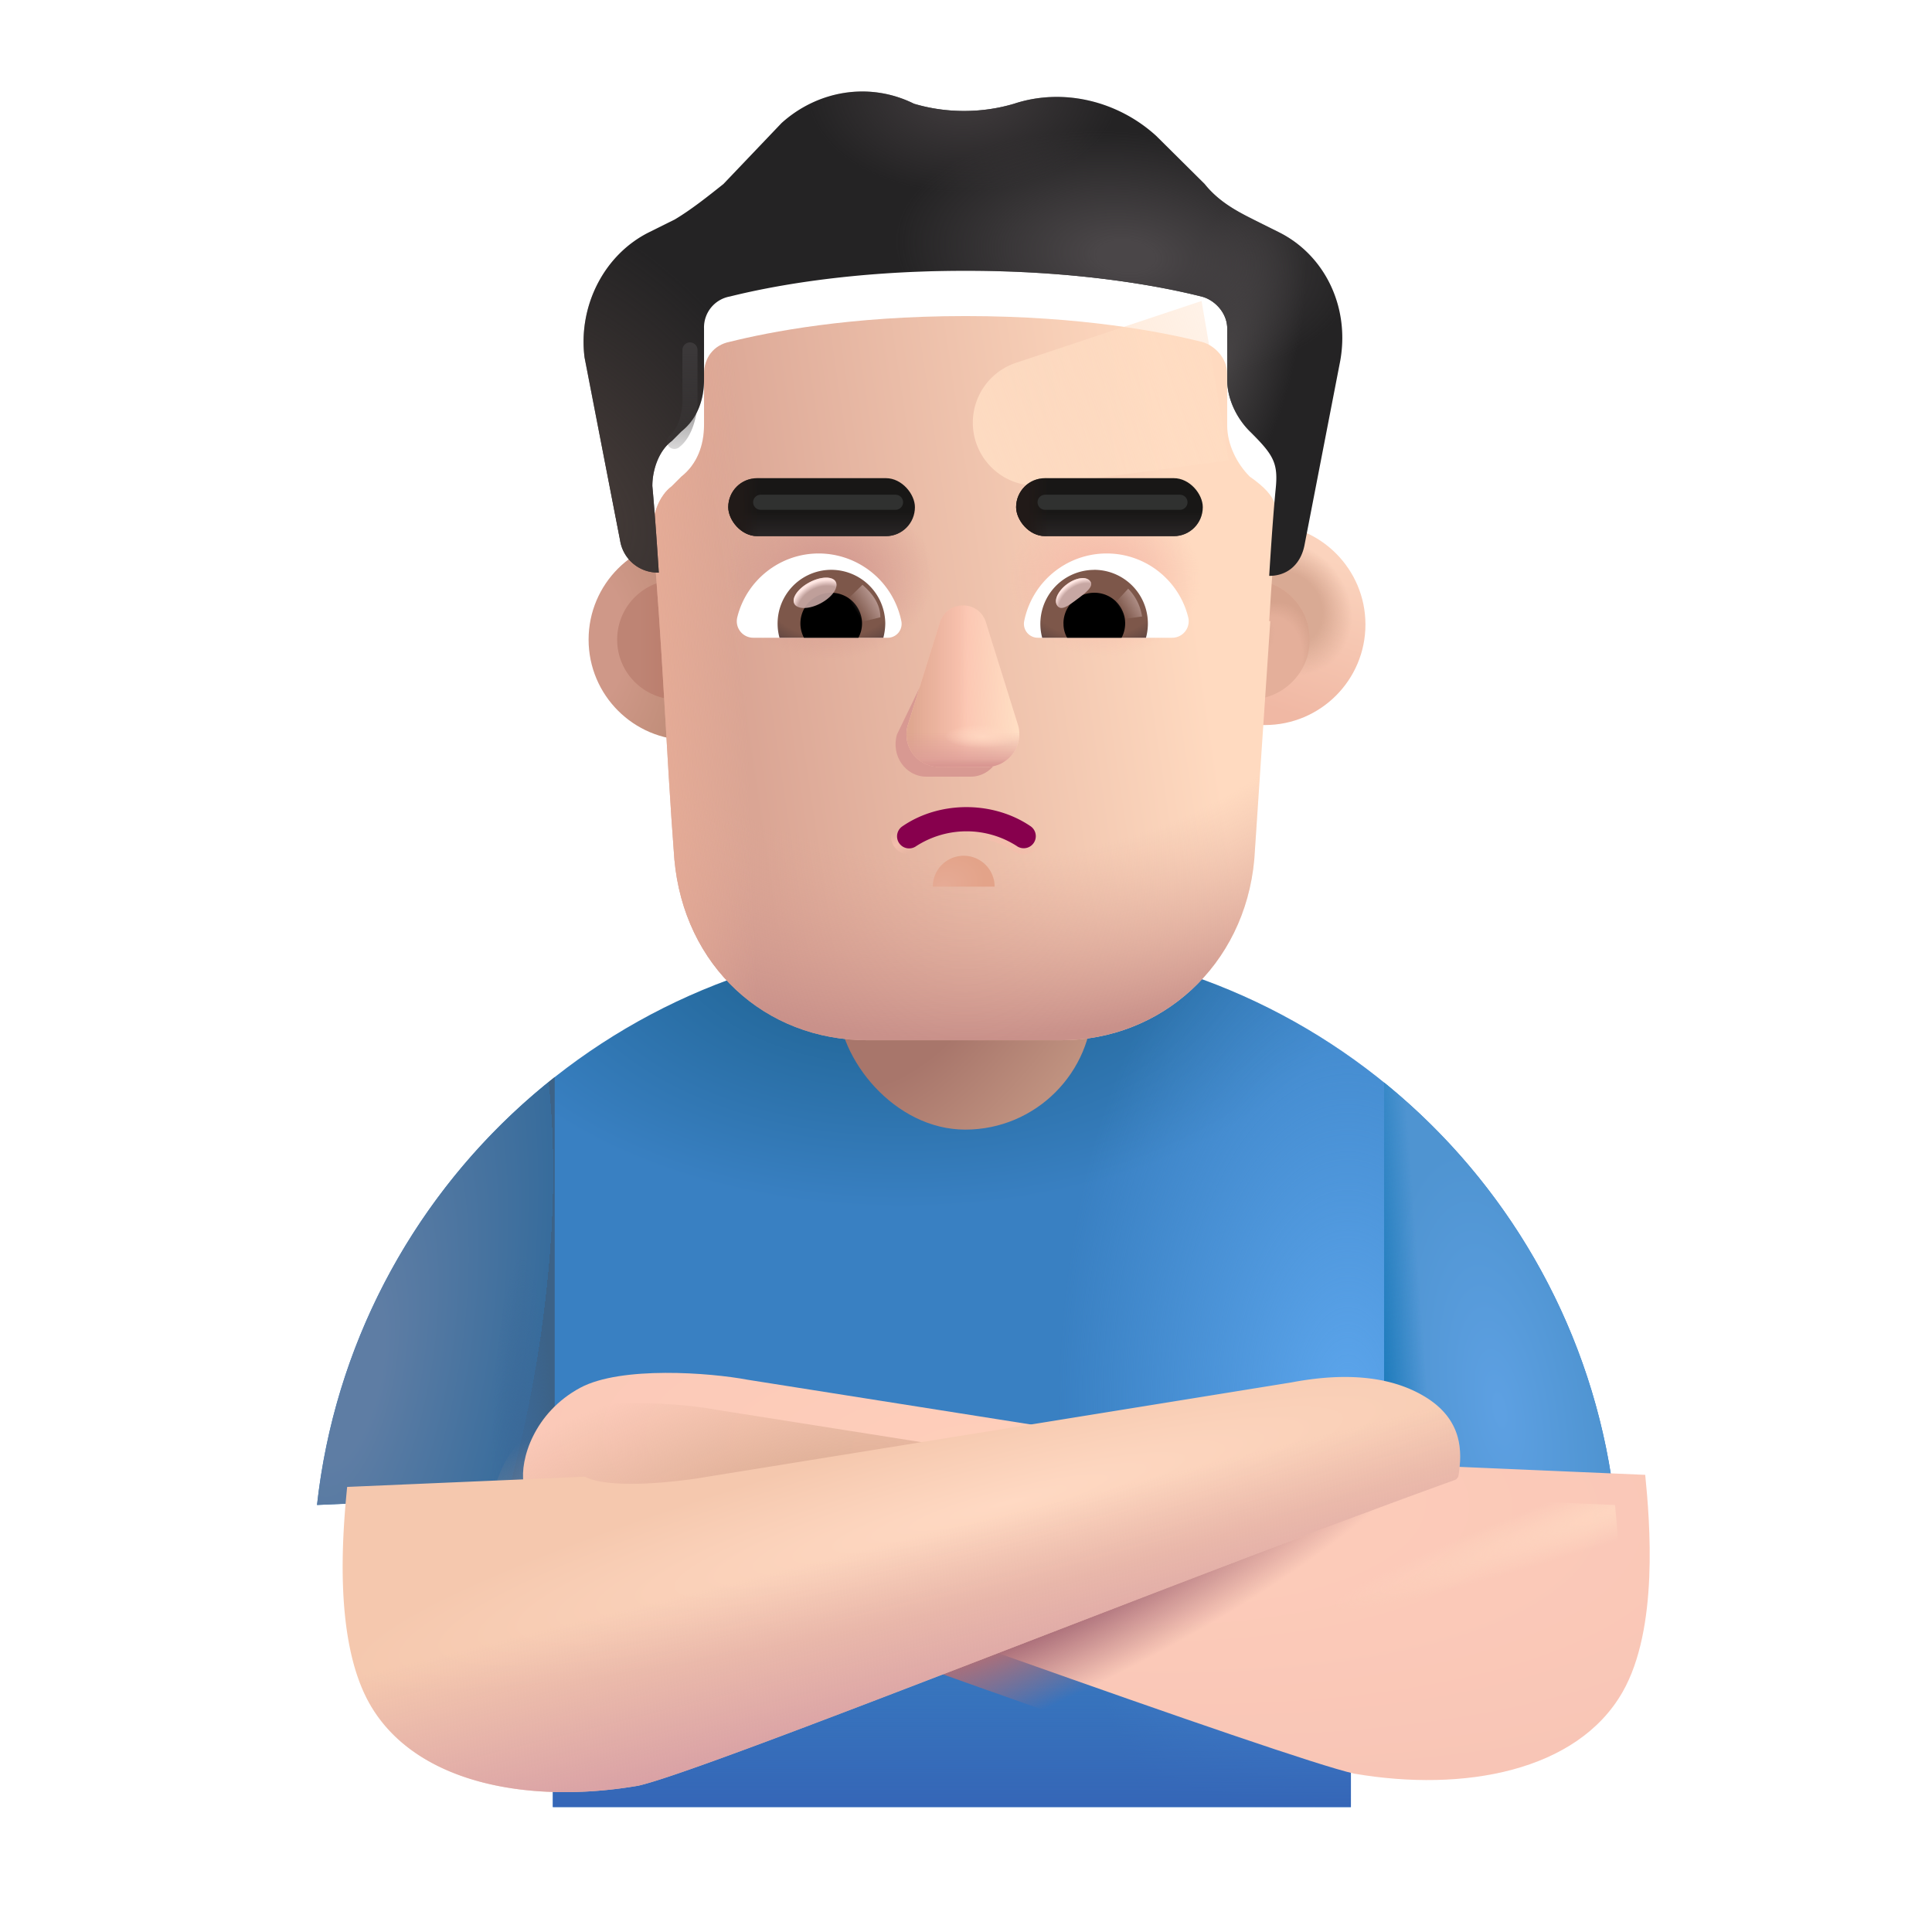 <svg xmlns="http://www.w3.org/2000/svg" fill="none" viewBox="0 0 32 32"><path fill="url(#svg-d690b178-db4c-4886-9caf-3df7316a469a-a)" d="m9.157 24.744-3.906.183c.578-5.253 5.03-9.34 10.437-9.34h.625c5.414 0 9.872 4.099 10.439 9.363l-4.377-.206v5.187H9.157z"/><path fill="url(#svg-03af3f14-8a77-46c5-84bc-658530c0a5a5-b)" d="m9.157 24.744-3.906.183c.578-5.253 5.03-9.34 10.437-9.34h.625c5.414 0 9.872 4.099 10.439 9.363l-4.377-.206v5.187H9.157z"/><path fill="url(#svg-4d06a806-6f51-4b71-8c61-13d63a92f28a-c)" d="m9.157 24.744-3.906.183c.578-5.253 5.03-9.34 10.437-9.34h.625c5.414 0 9.872 4.099 10.439 9.363l-4.377-.206v5.187H9.157z"/><rect width="4.223" height="6.028" x="13.876" y="12.682" fill="url(#svg-452598f2-6bf4-49c0-a3c9-486a43d34856-d)" rx="2.111"/><path fill="url(#svg-13276d83-0c4e-4ffb-b4c5-a532080f2bce-e)" d="M22.925 17.93a10.48 10.48 0 0 1 3.827 7.02l-3.827-.18z"/><path fill="url(#svg-ac20d52f-5b64-4bc1-9bd0-5969a41e7fbe-f)" d="M22.925 17.93a10.48 10.48 0 0 1 3.827 7.02l-3.827-.18z"/><path fill="url(#svg-1dfb683b-f087-42b2-a8aa-d193eb7f18db-g)" d="m5.251 24.927 3.847-.16.059.183h.031v-7.11a10.49 10.49 0 0 0-3.937 7.087"/><path fill="url(#svg-238eaa27-7324-4af7-962c-130c19a3c78f-h)" d="m5.251 24.927 3.847-.16.059.183h.031v-7.11a10.49 10.49 0 0 0-3.937 7.087"/><g filter="url(#svg-78750042-b47a-46a9-8b4e-b45d3da19dec-i)"><path fill="url(#svg-7b4e5605-e57c-430e-b911-0f1af1931183-j)" d="M26.375 28.525c.6-1.05.453-2.812.375-3.597l-3.938-.169c-.413.213-1.526.089-2.031 0l-8.898-1.406c-.617-.117-2.096-.231-2.773.133-.766.412-1 1.193-.938 1.578 4.271 1.531 12.632 4.563 13.757 4.813 1.82.312 3.696-.04 4.446-1.352"/></g><path fill="url(#svg-57d5a513-0919-45fd-9ac9-e0285d6c2216-k)" d="M26.375 28.525c.6-1.05.453-2.812.375-3.597l-3.938-.169c-.413.213-1.526.089-2.031 0l-8.898-1.406c-.617-.117-2.096-.231-2.773.133-.766.412-1 1.193-.938 1.578 4.271 1.531 12.632 4.563 13.757 4.813 1.82.312 3.696-.04 4.446-1.352"/><path fill="url(#svg-0671e5cd-9d9e-49aa-9782-774a0cc790bc-l)" d="M26.375 28.525c.6-1.05.453-2.812.375-3.597l-3.938-.169c-.413.213-1.526.089-2.031 0l-8.898-1.406c-.617-.117-2.096-.231-2.773.133-.766.412-1 1.193-.938 1.578 4.271 1.531 12.632 4.563 13.757 4.813 1.82.312 3.696-.04 4.446-1.352"/><path fill="url(#svg-46145391-4504-425b-8af1-26a95979cd9a-m)" d="M26.375 28.525c.6-1.05.453-2.812.375-3.597l-3.938-.169c-.413.213-1.526.089-2.031 0l-8.898-1.406c-.617-.117-2.096-.231-2.773.133-.766.412-1 1.193-.938 1.578 4.271 1.531 12.632 4.563 13.757 4.813 1.82.312 3.696-.04 4.446-1.352"/><g filter="url(#svg-5698b22d-eafe-4185-a5ed-277a5bccea57-n)"><path fill="url(#svg-eac1e265-774b-4ce8-990f-608886eb77c2-o)" d="M5.625 28.525c-.6-1.05-.453-2.812-.375-3.597l3.938-.169c.412.213 1.526.089 2.031 0l9.672-1.562c.617-.117 1.448-.177 2.125.188.728.392.7.965.642 1.351a.1.1 0 0 1-.063.078c-4.286 1.54-12.404 4.814-13.524 5.063-1.82.312-3.696-.04-4.446-1.352"/><path fill="url(#svg-7044f28a-b47b-4bd8-ba11-a9a56ce5e9f6-p)" d="M5.625 28.525c-.6-1.05-.453-2.812-.375-3.597l3.938-.169c.412.213 1.526.089 2.031 0l9.672-1.562c.617-.117 1.448-.177 2.125.188.728.392.7.965.642 1.351a.1.1 0 0 1-.063.078c-4.286 1.54-12.404 4.814-13.524 5.063-1.82.312-3.696-.04-4.446-1.352"/></g><g filter="url(#svg-dc3232f4-9e13-41d8-9100-51adf8b422fc-q)"><circle cx="11.214" cy="10.594" r="1.665" fill="url(#svg-8e4e1799-6e60-4cca-95cf-434d564308c0-r)"/></g><g filter="url(#svg-de099443-e4e0-49df-bb6d-a9936842e9bc-s)"><circle cx="11.214" cy="10.594" r=".992" fill="url(#svg-f27b8a94-bd76-4a90-bda9-5cefb2487423-t)"/></g><g filter="url(#svg-ff305ed8-1a94-48e5-9106-8221e54bcd14-u)"><circle cx="20.701" cy="10.594" r="1.665" fill="url(#svg-ee093228-257f-4127-abb4-d89fa8d96ddd-v)"/><circle cx="20.701" cy="10.594" r="1.665" fill="url(#svg-efc4f109-6945-4447-9a5d-3dc3d2dbf6e2-w)"/></g><g filter="url(#svg-0bed17d6-b939-46da-b7a1-9dd06ae9cd97-x)"><circle cx="20.701" cy="10.594" r=".992" fill="#E4AF9A"/><circle cx="20.701" cy="10.594" r=".992" fill="url(#svg-0994bab8-89d9-478c-9ac6-f645e56d7c8d-y)"/><circle cx="20.701" cy="10.594" r=".992" fill="url(#svg-08ca0a06-65f9-40fa-857f-dba4ae21cf75-z)"/></g><g filter="url(#svg-001bf803-be8b-437c-b6f8-47f34c3cb807-A)"><path fill="url(#svg-a58bf593-c3e2-416f-a1c3-40a70df6e68b-B)" d="M10.805 8.549c0-.266.107-.585.321-.745l.16-.16c.268-.212.375-.531.375-.85v-.851c0-.266.16-.48.428-.532.642-.16 1.979-.426 3.905-.426s3.263.266 3.905.426c.213.053.427.266.427.532v.85c0 .32.161.639.375.852.5.35.47.543.428.957-.054.532-.107 1.436-.107 1.436h.018l-.265 3.947c-.16 1.765-1.548 2.995-3.202 2.995h-3.201c-1.708 0-3.042-1.23-3.202-2.995-.139-1.811-.2-3.628-.365-5.436"/><path fill="url(#svg-f5e45af1-076a-4c76-b864-0b39f9e2cab7-C)" d="M10.805 8.549c0-.266.107-.585.321-.745l.16-.16c.268-.212.375-.531.375-.85v-.851c0-.266.16-.48.428-.532.642-.16 1.979-.426 3.905-.426s3.263.266 3.905.426c.213.053.427.266.427.532v.85c0 .32.161.639.375.852.5.35.47.543.428.957-.054.532-.107 1.436-.107 1.436h.018l-.265 3.947c-.16 1.765-1.548 2.995-3.202 2.995h-3.201c-1.708 0-3.042-1.23-3.202-2.995-.139-1.811-.2-3.628-.365-5.436"/><path fill="url(#svg-c97525f2-f189-4e3e-ba06-6b7897d17be5-D)" d="M10.805 8.549c0-.266.107-.585.321-.745l.16-.16c.268-.212.375-.531.375-.85v-.851c0-.266.16-.48.428-.532.642-.16 1.979-.426 3.905-.426s3.263.266 3.905.426c.213.053.427.266.427.532v.85c0 .32.161.639.375.852.5.35.47.543.428.957-.054.532-.107 1.436-.107 1.436h.018l-.265 3.947c-.16 1.765-1.548 2.995-3.202 2.995h-3.201c-1.708 0-3.042-1.23-3.202-2.995-.139-1.811-.2-3.628-.365-5.436"/><path fill="url(#svg-248b8dfe-3984-413a-8ed0-b80bf26dc5a5-E)" d="M10.805 8.549c0-.266.107-.585.321-.745l.16-.16c.268-.212.375-.531.375-.85v-.851c0-.266.16-.48.428-.532.642-.16 1.979-.426 3.905-.426s3.263.266 3.905.426c.213.053.427.266.427.532v.85c0 .32.161.639.375.852.5.35.47.543.428.957-.054.532-.107 1.436-.107 1.436h.018l-.265 3.947c-.16 1.765-1.548 2.995-3.202 2.995h-3.201c-1.708 0-3.042-1.23-3.202-2.995-.139-1.811-.2-3.628-.365-5.436"/><path fill="url(#svg-5232a493-4a0e-4dcf-bd2d-4b46d0aae82c-F)" d="M10.805 8.549c0-.266.107-.585.321-.745l.16-.16c.268-.212.375-.531.375-.85v-.851c0-.266.16-.48.428-.532.642-.16 1.979-.426 3.905-.426s3.263.266 3.905.426c.213.053.427.266.427.532v.85c0 .32.161.639.375.852.5.35.47.543.428.957-.054.532-.107 1.436-.107 1.436h.018l-.265 3.947c-.16 1.765-1.548 2.995-3.202 2.995h-3.201c-1.708 0-3.042-1.23-3.202-2.995-.139-1.811-.2-3.628-.365-5.436"/></g><g filter="url(#svg-54942e32-18c4-4b3b-b11d-b71ff506c81f-G)"><path fill="url(#svg-89bb2ffb-8014-4153-9fcd-4e63ebb062bf-H)" d="m19.902 4.985-3.07 1.023a1.044 1.044 0 0 0 .47 2.026l3.05-.408z"/></g><g filter="url(#svg-d3d33207-553a-47e0-8603-a58e74a7ccb5-I)"><path fill="#242324" d="m20.755 4.134.428.213c.749.372 1.177 1.223 1.016 2.127l-.588 3.032c-.053.313-.26.524-.57.532h-.019s.054-.904.107-1.436c.044-.432-.032-.564-.428-.957-.214-.213-.374-.532-.374-.851v-.851c0-.266-.214-.48-.428-.532-.642-.16-1.98-.426-3.905-.426s-3.263.266-3.905.426a.52.52 0 0 0-.428.532v.85c0 .32-.107.639-.374.852l-.16.16c-.215.159-.322.478-.322.744.054.585.107 1.436.107 1.436q-.024 0-.049-.002a.63.63 0 0 1-.592-.53L9.682 6.42c-.107-.85.321-1.702 1.07-2.074l.428-.213c.267-.16.535-.372.802-.585l.963-1.01c.588-.532 1.444-.692 2.193-.32.535.16 1.124.16 1.659 0 .802-.265 1.711-.053 2.353.532l.803.798c.213.266.48.426.802.585"/><path fill="url(#svg-446a5740-6337-49c8-ad44-84b5aded4b86-J)" d="m20.755 4.134.428.213c.749.372 1.177 1.223 1.016 2.127l-.588 3.032c-.053.313-.26.524-.57.532h-.019s.054-.904.107-1.436c.044-.432-.032-.564-.428-.957-.214-.213-.374-.532-.374-.851v-.851c0-.266-.214-.48-.428-.532-.642-.16-1.98-.426-3.905-.426s-3.263.266-3.905.426a.52.52 0 0 0-.428.532v.85c0 .32-.107.639-.374.852l-.16.16c-.215.159-.322.478-.322.744.054.585.107 1.436.107 1.436q-.024 0-.049-.002a.63.63 0 0 1-.592-.53L9.682 6.42c-.107-.85.321-1.702 1.07-2.074l.428-.213c.267-.16.535-.372.802-.585l.963-1.01c.588-.532 1.444-.692 2.193-.32.535.16 1.124.16 1.659 0 .802-.265 1.711-.053 2.353.532l.803.798c.213.266.48.426.802.585"/><path fill="url(#svg-7221dfb2-5389-4075-b4ae-caaa72783ec0-K)" d="m20.755 4.134.428.213c.749.372 1.177 1.223 1.016 2.127l-.588 3.032c-.053.313-.26.524-.57.532h-.019s.054-.904.107-1.436c.044-.432-.032-.564-.428-.957-.214-.213-.374-.532-.374-.851v-.851c0-.266-.214-.48-.428-.532-.642-.16-1.98-.426-3.905-.426s-3.263.266-3.905.426a.52.52 0 0 0-.428.532v.85c0 .32-.107.639-.374.852l-.16.16c-.215.159-.322.478-.322.744.054.585.107 1.436.107 1.436q-.024 0-.049-.002a.63.63 0 0 1-.592-.53L9.682 6.42c-.107-.85.321-1.702 1.07-2.074l.428-.213c.267-.16.535-.372.802-.585l.963-1.01c.588-.532 1.444-.692 2.193-.32.535.16 1.124.16 1.659 0 .802-.265 1.711-.053 2.353.532l.803.798c.213.266.48.426.802.585"/><path fill="url(#svg-631f739e-deec-418f-bec3-6ce2472cce72-L)" d="m20.755 4.134.428.213c.749.372 1.177 1.223 1.016 2.127l-.588 3.032c-.053.313-.26.524-.57.532h-.019s.054-.904.107-1.436c.044-.432-.032-.564-.428-.957-.214-.213-.374-.532-.374-.851v-.851c0-.266-.214-.48-.428-.532-.642-.16-1.98-.426-3.905-.426s-3.263.266-3.905.426a.52.52 0 0 0-.428.532v.85c0 .32-.107.639-.374.852l-.16.16c-.215.159-.322.478-.322.744.054.585.107 1.436.107 1.436q-.024 0-.049-.002a.63.63 0 0 1-.592-.53L9.682 6.42c-.107-.85.321-1.702 1.07-2.074l.428-.213c.267-.16.535-.372.802-.585l.963-1.01c.588-.532 1.444-.692 2.193-.32.535.16 1.124.16 1.659 0 .802-.265 1.711-.053 2.353.532l.803.798c.213.266.48.426.802.585"/><path fill="url(#svg-728237de-cdf8-4d13-8c71-a5ae591751f1-M)" d="m20.755 4.134.428.213c.749.372 1.177 1.223 1.016 2.127l-.588 3.032c-.053.313-.26.524-.57.532h-.019s.054-.904.107-1.436c.044-.432-.032-.564-.428-.957-.214-.213-.374-.532-.374-.851v-.851c0-.266-.214-.48-.428-.532-.642-.16-1.98-.426-3.905-.426s-3.263.266-3.905.426a.52.52 0 0 0-.428.532v.85c0 .32-.107.639-.374.852l-.16.16c-.215.159-.322.478-.322.744.054.585.107 1.436.107 1.436q-.024 0-.049-.002a.63.63 0 0 1-.592-.53L9.682 6.42c-.107-.85.321-1.702 1.07-2.074l.428-.213c.267-.16.535-.372.802-.585l.963-1.01c.588-.532 1.444-.692 2.193-.32.535.16 1.124.16 1.659 0 .802-.265 1.711-.053 2.353.532l.803.798c.213.266.48.426.802.585"/></g><g filter="url(#svg-21d7abbf-2394-4495-826b-0c5b3fe8c9aa-N)"><path fill="#D89992" d="m15.674 10.472-.818 1.695c-.101.349.142.697.487.697h.735c.345 0 .588-.354.487-.697l-.497-1.695c-.107-.375-.282-.375-.394 0"/></g><g filter="url(#svg-679d0845-1a11-4080-8805-1640e6578666-O)"><path fill="#FBC4B1" d="m15.568 10.31-.53 1.695a.538.538 0 0 0 .519.697h.784a.54.54 0 0 0 .519-.697l-.53-1.695c-.113-.376-.643-.376-.762 0"/><path fill="url(#svg-e3466028-9c03-40ff-b699-014f656fd468-P)" d="m15.568 10.31-.53 1.695a.538.538 0 0 0 .519.697h.784a.54.54 0 0 0 .519-.697l-.53-1.695c-.113-.376-.643-.376-.762 0"/><path fill="url(#svg-ba951756-65d7-4d34-839d-6f021d455cf8-Q)" d="m15.568 10.31-.53 1.695a.538.538 0 0 0 .519.697h.784a.54.54 0 0 0 .519-.697l-.53-1.695c-.113-.376-.643-.376-.762 0"/><path fill="url(#svg-1fc76e5b-4e14-4ce6-83aa-7a19b3bc2ba6-R)" d="m15.568 10.31-.53 1.695a.538.538 0 0 0 .519.697h.784a.54.54 0 0 0 .519-.697l-.53-1.695c-.113-.376-.643-.376-.762 0"/><path fill="url(#svg-708453a3-272d-43f0-b132-0ef67774f05a-S)" d="m15.568 10.31-.53 1.695a.538.538 0 0 0 .519.697h.784a.54.54 0 0 0 .519-.697l-.53-1.695c-.113-.376-.643-.376-.762 0"/></g><path fill="url(#svg-1a1713fd-0025-479e-ac23-c8ebef13b134-T)" d="m15.568 10.31-.53 1.695a.538.538 0 0 0 .519.697h.784a.54.54 0 0 0 .519-.697l-.53-1.695c-.113-.376-.643-.376-.762 0"/><path fill="#fff" d="M18.33 9.167c.651 0 1.201.45 1.35 1.056a.273.273 0 0 1-.266.34h-2.225a.23.23 0 0 1-.226-.271 1.394 1.394 0 0 1 1.367-1.125"/><path fill="url(#svg-052f3c37-b77c-43a3-a4b6-4d70e4813317-U)" d="M18.124 9.438a.89.89 0 0 1 .857 1.125h-1.719a.893.893 0 0 1 .861-1.124"/><path fill="#000" d="M17.614 10.328c0-.283.227-.51.51-.51a.507.507 0 0 1 .453.745h-.902a.46.46 0 0 1-.06-.235"/><g filter="url(#svg-00df57aa-cbc3-4cb3-8b12-4cb0eeeea89d-V)"><path fill="#C7A7A3" d="M18.058 9.627c.064.084-.069.188-.22.3-.15.113-.262.192-.325.107-.064-.084.007-.244.158-.357.15-.113.324-.135.387-.05"/><path fill="url(#svg-4207f928-7273-4dc0-acf5-2a8e32e5f875-W)" d="M18.058 9.627c.064.084-.069.188-.22.3-.15.113-.262.192-.325.107-.064-.084.007-.244.158-.357.15-.113.324-.135.387-.05"/></g><g filter="url(#svg-4b6267ba-9515-4e5f-befc-7288d355d0db-X)"><path fill="url(#svg-baba2198-31a8-4d4f-bddd-db36f01b271d-Y)" d="M18.916 10.211a.84.84 0 0 0-.23-.461l-.26.284.118.228z"/></g><path fill="#fff" d="M13.563 9.167c-.652 0-1.202.45-1.351 1.056a.273.273 0 0 0 .267.34h2.224a.23.23 0 0 0 .227-.271 1.4 1.4 0 0 0-1.367-1.125"/><path fill="url(#svg-3e74166a-4dd4-4505-a069-bc82e185aba2-Z)" d="M13.769 9.438a.89.89 0 0 0-.858 1.125h1.72a1 1 0 0 0 .032-.235.896.896 0 0 0-.894-.89"/><path fill="#000" d="M14.278 10.328a.51.51 0 0 0-.51-.51.508.508 0 0 0-.452.745h.902a.5.5 0 0 0 .06-.235"/><g filter="url(#svg-3c4608d5-91bf-4146-b141-0d9c49e8d06f-aa)"><path fill="url(#svg-0ccdc350-3179-4c8f-b845-2ded9835ddd0-ab)" d="M14.582 10.224c0-.288-.234-.48-.297-.538l-.288.279.177.36z"/></g><g filter="url(#svg-84986977-ee43-49c9-adbc-c362dbeb8c11-ac)" transform="rotate(-27.914 13.5 9.819)"><ellipse cx="13.5" cy="9.819" fill="#C7A7A3" fill-opacity=".9" rx=".388" ry=".197"/><ellipse cx="13.5" cy="9.819" fill="url(#svg-96acb935-2cda-4aa1-a736-6c129aff2729-ad)" rx=".388" ry=".197"/></g><g filter="url(#svg-26adc886-6f07-4b74-b0e4-ae0e9cb6c416-ae)"><path stroke="url(#svg-124fde5a-65fe-44a7-ae94-86f9020c3a0b-af)" stroke-linecap="round" stroke-width=".25" d="M11.428 5.796v.895c-.007.148-.07.48-.257.62"/></g><g stroke-linecap="round" stroke-linejoin="round" stroke-width=".2" clip-rule="evenodd" filter="url(#svg-4c90d554-229e-4f16-9619-d412f2b5ebed-ag)"><path stroke="url(#svg-4158fb32-ae0b-4ed6-bf55-700e6cc8ddcf-ah)" d="M16.846 14.016a1.54 1.54 0 0 0-1.673 0 .2.2 0 1 1-.226-.33c.616-.424 1.504-.423 2.124 0a.2.2 0 0 1-.226.33"/><path stroke="url(#svg-107e4958-9db6-4c0f-afaf-b0f71e97340d-ai)" d="M16.846 14.016a1.54 1.54 0 0 0-1.673 0 .2.2 0 1 1-.226-.33c.616-.424 1.504-.423 2.124 0a.2.2 0 0 1-.226.33"/></g><path fill="#87004D" fill-rule="evenodd" d="M16.846 14.016a1.54 1.54 0 0 0-1.673 0 .2.2 0 1 1-.226-.33c.616-.424 1.504-.423 2.124 0a.2.2 0 0 1-.226.33" clip-rule="evenodd"/><g filter="url(#svg-f83f0916-0a4f-4ae6-b628-5f1593dfd08f-aj)"><path fill="url(#svg-118193f6-2d44-49ee-a431-718fb025e0ab-ak)" d="M16.474 14.686a.512.512 0 0 0-1.024 0z"/></g><rect width="3.092" height=".96" x="12.062" y="7.92" fill="#181716" rx=".48"/><rect width="3.092" height=".96" x="12.062" y="7.92" fill="url(#svg-7d66eea4-3d6c-4f2c-9a71-8ef99789f0b2-al)" rx=".48"/><rect width="3.092" height=".96" x="12.062" y="7.92" fill="url(#svg-8173d07b-2b40-475d-be18-4d8bc14d75ff-am)" rx=".48"/><rect width="3.092" height=".96" x="16.83" y="7.92" fill="#181716" rx=".48"/><rect width="3.092" height=".96" x="16.83" y="7.92" fill="url(#svg-c57c4796-1966-4075-8757-5b1b4b675c03-an)" rx=".48"/><rect width="3.092" height=".96" x="16.83" y="7.92" fill="url(#svg-01e2ce7b-c03c-47be-af4a-7f34f3276803-ao)" rx=".48"/><g filter="url(#svg-a194836d-e03b-4a62-8ff5-c739c527a635-ap)"><path stroke="#303130" stroke-linecap="round" stroke-width=".25" d="M17.31 8.319h2.234"/></g><g filter="url(#svg-f5ae374c-aa1f-45b0-af1f-10a4e7fde76c-aq)"><path stroke="#303130" stroke-linecap="round" stroke-width=".25" d="M12.599 8.319h2.234"/></g><defs><radialGradient id="svg-d690b178-db4c-4886-9caf-3df7316a469a-a" cx="0" cy="0" r="1" gradientTransform="matrix(0 8.313 -13.731 0 14.936 15.269)" gradientUnits="userSpaceOnUse"><stop offset=".005" stop-color="#185B85"/><stop offset=".572" stop-color="#3980C2"/></radialGradient><radialGradient id="svg-03af3f14-8a77-46c5-84bc-658530c0a5a5-b" cx="0" cy="0" r="1" gradientTransform="matrix(0 -9.094 4.784 0 22.313 23.306)" gradientUnits="userSpaceOnUse"><stop stop-color="#5CA5EC"/><stop offset="1" stop-color="#5CA5EC" stop-opacity="0"/></radialGradient><radialGradient id="svg-452598f2-6bf4-49c0-a3c9-486a43d34856-d" cx="0" cy="0" r="1" gradientTransform="rotate(43.128 -13.217 27.183)scale(3.821 6.996)" gradientUnits="userSpaceOnUse"><stop offset=".288" stop-color="#A8766B"/><stop offset=".962" stop-color="#C99D88"/></radialGradient><radialGradient id="svg-13276d83-0c4e-4ffb-b4c5-a532080f2bce-e" cx="0" cy="0" r="1" gradientTransform="matrix(-.749 -4.297 1.652 -.288 24.838 23.349)" gradientUnits="userSpaceOnUse"><stop offset=".033" stop-color="#5DA0E2"/><stop offset="1" stop-color="#4F94D1"/></radialGradient><radialGradient id="svg-1dfb683b-f087-42b2-a8aa-d193eb7f18db-g" cx="0" cy="0" r="1" gradientTransform="matrix(2.979 .605 -1.643 8.091 5.758 22.76)" gradientUnits="userSpaceOnUse"><stop offset=".179" stop-color="#5E7DA4"/><stop offset="1" stop-color="#376C9C"/><stop offset="1" stop-color="#3C6287"/></radialGradient><radialGradient id="svg-238eaa27-7324-4af7-962c-130c19a3c78f-h" cx="0" cy="0" r="1" gradientTransform="matrix(0 -3.913 .53 0 8.658 24.707)" gradientUnits="userSpaceOnUse"><stop stop-color="#3C6998"/><stop offset="1" stop-color="#3C6998" stop-opacity="0"/></radialGradient><radialGradient id="svg-7b4e5605-e57c-430e-b911-0f1af1931183-j" cx="0" cy="0" r="1" gradientTransform="matrix(14.396 1.347 -.467 4.997 16.668 24.836)" gradientUnits="userSpaceOnUse"><stop stop-color="#FFCFBB"/><stop offset="1" stop-color="#F8C5B6"/></radialGradient><radialGradient id="svg-57d5a513-0919-45fd-9ac9-e0285d6c2216-k" cx="0" cy="0" r="1" gradientTransform="rotate(64.412 -12.292 26.771)scale(1.885 7.582)" gradientUnits="userSpaceOnUse"><stop offset=".39" stop-color="#AB6F7A"/><stop offset="1" stop-color="#AB6F7A" stop-opacity="0"/></radialGradient><radialGradient id="svg-0671e5cd-9d9e-49aa-9782-774a0cc790bc-l" cx="0" cy="0" r="1" gradientTransform="rotate(161.027 12.13 14.598)scale(6.618 .528)" gradientUnits="userSpaceOnUse"><stop stop-color="#FFDAC3"/><stop offset="1" stop-color="#FFDAC3" stop-opacity="0"/></radialGradient><radialGradient id="svg-46145391-4504-425b-8af1-26a95979cd9a-m" cx="0" cy="0" r="1" gradientTransform="matrix(-.5 -2.5 6.917 -1.383 13.313 24.962)" gradientUnits="userSpaceOnUse"><stop stop-color="#D7A88E"/><stop offset="1" stop-color="#D7A88E" stop-opacity="0"/></radialGradient><radialGradient id="svg-eac1e265-774b-4ce8-990f-608886eb77c2-o" cx="0" cy="0" r="1" gradientTransform="rotate(75.736 -8.1 23.01)scale(3.103 23.614)" gradientUnits="userSpaceOnUse"><stop stop-color="#FFD9C3"/><stop offset=".479" stop-color="#F5C8AE"/></radialGradient><radialGradient id="svg-8e4e1799-6e60-4cca-95cf-434d564308c0-r" cx="0" cy="0" r="1" gradientTransform="matrix(1.75 0 0 3.063 9.55 10.594)" gradientUnits="userSpaceOnUse"><stop offset=".351" stop-color="#CF9888"/><stop offset="1" stop-color="#BE8C77"/></radialGradient><radialGradient id="svg-efc4f109-6945-4447-9a5d-3dc3d2dbf6e2-w" cx="0" cy="0" r="1" gradientTransform="matrix(.824 -.6 .685 .941 21.072 10.33)" gradientUnits="userSpaceOnUse"><stop offset=".543" stop-color="#D9AA94"/><stop offset="1" stop-color="#D9AA94" stop-opacity="0"/></radialGradient><radialGradient id="svg-0994bab8-89d9-478c-9ac6-f645e56d7c8d-y" cx="0" cy="0" r="1" gradientTransform="matrix(.819 -1.506 .882 .479 20.66 11.413)" gradientUnits="userSpaceOnUse"><stop offset=".755" stop-color="#D6A38D" stop-opacity="0"/><stop offset=".916" stop-color="#D6A38D"/></radialGradient><radialGradient id="svg-08ca0a06-65f9-40fa-857f-dba4ae21cf75-z" cx="0" cy="0" r="1" gradientTransform="matrix(.259 .256 -.33 .333 20.701 10.594)" gradientUnits="userSpaceOnUse"><stop stop-color="#D5A58E"/><stop offset="1" stop-color="#D5A58E" stop-opacity="0"/></radialGradient><radialGradient id="svg-f5e45af1-076a-4c76-b864-0b39f9e2cab7-C" cx="0" cy="0" r="1" gradientTransform="matrix(0 8.248 -11.197 0 15.978 8.732)" gradientUnits="userSpaceOnUse"><stop offset=".64" stop-color="#DDA697" stop-opacity="0"/><stop offset="1" stop-color="#C9918A"/></radialGradient><radialGradient id="svg-248b8dfe-3984-413a-8ed0-b80bf26dc5a5-E" cx="0" cy="0" r="1" gradientTransform="matrix(0 -1.303 1.604 0 18.288 9.326)" gradientUnits="userSpaceOnUse"><stop stop-color="#F5B7A7"/><stop offset="1" stop-color="#F5B7A7" stop-opacity="0"/></radialGradient><radialGradient id="svg-5232a493-4a0e-4dcf-bd2d-4b46d0aae82c-F" cx="0" cy="0" r="1" gradientTransform="matrix(0 -1.387 1.725 0 13.743 9.293)" gradientUnits="userSpaceOnUse"><stop stop-color="#D0958D"/><stop offset="1" stop-color="#D0958D" stop-opacity="0"/></radialGradient><radialGradient id="svg-446a5740-6337-49c8-ad44-84b5aded4b86-J" cx="0" cy="0" r="1" gradientTransform="matrix(.796 -2.948 1.093 .295 20.282 6.5)" gradientUnits="userSpaceOnUse"><stop stop-color="#464344"/><stop offset="1" stop-color="#464344" stop-opacity="0"/></radialGradient><radialGradient id="svg-7221dfb2-5389-4075-b4ae-caaa72783ec0-K" cx="0" cy="0" r="1" gradientTransform="matrix(3.814 .351 -.189 2.051 18.644 4.744)" gradientUnits="userSpaceOnUse"><stop offset=".122" stop-color="#4A4648"/><stop offset="1" stop-color="#4A4648" stop-opacity="0"/></radialGradient><radialGradient id="svg-631f739e-deec-418f-bec3-6ce2472cce72-L" cx="0" cy="0" r="1" gradientTransform="matrix(0 1.675 -2.593 0 15.95 2.017)" gradientUnits="userSpaceOnUse"><stop stop-color="#423D3F"/><stop offset="1" stop-color="#423D3F" stop-opacity="0"/></radialGradient><radialGradient id="svg-728237de-cdf8-4d13-8c71-a5ae591751f1-M" cx="0" cy="0" r="1" gradientTransform="matrix(3.065 -2.246 3.519 4.803 9.518 8.816)" gradientUnits="userSpaceOnUse"><stop stop-color="#463C39"/><stop offset="1" stop-color="#463C39" stop-opacity="0"/></radialGradient><radialGradient id="svg-708453a3-272d-43f0-b132-0ef67774f05a-S" cx="0" cy="0" r="1" gradientTransform="matrix(0 .196 -.631 0 16.275 12.196)" gradientUnits="userSpaceOnUse"><stop stop-color="#FFD7C1"/><stop offset="1" stop-color="#FFD7C1" stop-opacity="0"/></radialGradient><radialGradient id="svg-052f3c37-b77c-43a3-a4b6-4d70e4813317-U" cx="0" cy="0" r="1" gradientTransform="matrix(0 .809 -1.287 0 18.122 9.914)" gradientUnits="userSpaceOnUse"><stop offset=".802" stop-color="#7D574A"/><stop offset="1" stop-color="#694B43"/><stop offset="1" stop-color="#804D49"/><stop offset="1" stop-color="#664944"/></radialGradient><radialGradient id="svg-4207f928-7273-4dc0-acf5-2a8e32e5f875-W" cx="0" cy="0" r="1" gradientTransform="rotate(-127.811 11.395 .617)scale(.377 .519)" gradientUnits="userSpaceOnUse"><stop offset=".766" stop-color="#FFE6E2" stop-opacity="0"/><stop offset=".966" stop-color="#FFE6E2"/></radialGradient><radialGradient id="svg-3e74166a-4dd4-4505-a069-bc82e185aba2-Z" cx="0" cy="0" r="1" gradientTransform="matrix(0 .809 -1.287 0 13.77 9.914)" gradientUnits="userSpaceOnUse"><stop offset=".802" stop-color="#7D574A"/><stop offset="1" stop-color="#694B43"/><stop offset="1" stop-color="#804D49"/><stop offset="1" stop-color="#664944"/></radialGradient><radialGradient id="svg-96acb935-2cda-4aa1-a736-6c129aff2729-ad" cx="0" cy="0" r="1" gradientTransform="rotate(-90.897 11.73 -1.572)scale(.493 .592)" gradientUnits="userSpaceOnUse"><stop offset=".766" stop-color="#FFE6E2" stop-opacity="0"/><stop offset=".966" stop-color="#FFE6E2"/></radialGradient><radialGradient id="svg-4158fb32-ae0b-4ed6-bf55-700e6cc8ddcf-ah" cx="0" cy="0" r="1" gradientTransform="matrix(.18 -.344 .826 .432 16.64 14.01)" gradientUnits="userSpaceOnUse"><stop stop-color="#F4BEAC"/><stop offset="1" stop-color="#F4BEAC" stop-opacity="0"/></radialGradient><radialGradient id="svg-107e4958-9db6-4c0f-afaf-b0f71e97340d-ai" cx="0" cy="0" r="1" gradientTransform="matrix(.348 -.129 .078 .211 14.817 14.006)" gradientUnits="userSpaceOnUse"><stop stop-color="#F4BEAC"/><stop offset="1" stop-color="#F4BEAC" stop-opacity="0"/></radialGradient><radialGradient id="svg-118193f6-2d44-49ee-a431-718fb025e0ab-ak" cx="0" cy="0" r="1" gradientTransform="matrix(.66 -.256 .189 .488 15.625 14.686)" gradientUnits="userSpaceOnUse"><stop stop-color="#E6AB96"/><stop offset="1" stop-color="#E3A389"/></radialGradient><filter id="svg-78750042-b47a-46a9-8b4e-b45d3da19dec-i" width="19.161" height="7.244" x="8.163" y="22.739" color-interpolation-filters="sRGB" filterUnits="userSpaceOnUse"><feFlood flood-opacity="0" result="BackgroundImageFix"/><feBlend in="SourceGraphic" in2="BackgroundImageFix" result="shape"/><feColorMatrix in="SourceAlpha" result="hardAlpha" values="0 0 0 0 0 0 0 0 0 0 0 0 0 0 0 0 0 0 127 0"/><feOffset dx=".5" dy="-.5"/><feGaussianBlur stdDeviation=".75"/><feComposite in2="hardAlpha" k2="-1" k3="1" operator="arithmetic"/><feColorMatrix values="0 0 0 0 0.714 0 0 0 0 0.482 0 0 0 0 0.58 0 0 0 1 0"/><feBlend in2="shape" result="effect1_innerShadow_13036_4654"/></filter><filter id="svg-5698b22d-eafe-4185-a5ed-277a5bccea57-n" width="19.009" height="7.177" x="5.176" y="22.807" color-interpolation-filters="sRGB" filterUnits="userSpaceOnUse"><feFlood flood-opacity="0" result="BackgroundImageFix"/><feBlend in="SourceGraphic" in2="BackgroundImageFix" result="shape"/><feColorMatrix in="SourceAlpha" result="hardAlpha" values="0 0 0 0 0 0 0 0 0 0 0 0 0 0 0 0 0 0 127 0"/><feOffset dx=".5" dy="-.3"/><feGaussianBlur stdDeviation=".5"/><feComposite in2="hardAlpha" k2="-1" k3="1" operator="arithmetic"/><feColorMatrix values="0 0 0 0 0.804 0 0 0 0 0.561 0 0 0 0 0.573 0 0 0 1 0"/><feBlend in2="shape" result="effect1_innerShadow_13036_4654"/></filter><filter id="svg-dc3232f4-9e13-41d8-9100-51adf8b422fc-q" width="3.53" height="3.33" x="9.549" y="8.929" color-interpolation-filters="sRGB" filterUnits="userSpaceOnUse"><feFlood flood-opacity="0" result="BackgroundImageFix"/><feBlend in="SourceGraphic" in2="BackgroundImageFix" result="shape"/><feColorMatrix in="SourceAlpha" result="hardAlpha" values="0 0 0 0 0 0 0 0 0 0 0 0 0 0 0 0 0 0 127 0"/><feOffset dx=".2"/><feGaussianBlur stdDeviation=".15"/><feComposite in2="hardAlpha" k2="-1" k3="1" operator="arithmetic"/><feColorMatrix values="0 0 0 0 0.918 0 0 0 0 0.694 0 0 0 0 0.608 0 0 0 1 0"/><feBlend in2="shape" result="effect1_innerShadow_13036_4654"/></filter><filter id="svg-de099443-e4e0-49df-bb6d-a9936842e9bc-s" width="2.985" height="2.984" x="9.722" y="9.102" color-interpolation-filters="sRGB" filterUnits="userSpaceOnUse"><feFlood flood-opacity="0" result="BackgroundImageFix"/><feBlend in="SourceGraphic" in2="BackgroundImageFix" result="shape"/><feGaussianBlur result="effect1_foregroundBlur_13036_4654" stdDeviation=".25"/></filter><filter id="svg-ff305ed8-1a94-48e5-9106-8221e54bcd14-u" width="3.58" height="3.58" x="19.036" y="8.679" color-interpolation-filters="sRGB" filterUnits="userSpaceOnUse"><feFlood flood-opacity="0" result="BackgroundImageFix"/><feBlend in="SourceGraphic" in2="BackgroundImageFix" result="shape"/><feColorMatrix in="SourceAlpha" result="hardAlpha" values="0 0 0 0 0 0 0 0 0 0 0 0 0 0 0 0 0 0 127 0"/><feOffset dx=".25" dy="-.25"/><feGaussianBlur stdDeviation=".25"/><feComposite in2="hardAlpha" k2="-1" k3="1" operator="arithmetic"/><feColorMatrix values="0 0 0 0 0.843 0 0 0 0 0.624 0 0 0 0 0.58 0 0 0 1 0"/><feBlend in2="shape" result="effect1_innerShadow_13036_4654"/></filter><filter id="svg-0bed17d6-b939-46da-b7a1-9dd06ae9cd97-x" width="2.985" height="2.984" x="19.209" y="9.102" color-interpolation-filters="sRGB" filterUnits="userSpaceOnUse"><feFlood flood-opacity="0" result="BackgroundImageFix"/><feBlend in="SourceGraphic" in2="BackgroundImageFix" result="shape"/><feGaussianBlur result="effect1_foregroundBlur_13036_4654" stdDeviation=".25"/></filter><filter id="svg-001bf803-be8b-437c-b6f8-47f34c3cb807-A" width="10.345" height="12.245" x="10.805" y="4.985" color-interpolation-filters="sRGB" filterUnits="userSpaceOnUse"><feFlood flood-opacity="0" result="BackgroundImageFix"/><feBlend in="SourceGraphic" in2="BackgroundImageFix" result="shape"/><feColorMatrix in="SourceAlpha" result="hardAlpha" values="0 0 0 0 0 0 0 0 0 0 0 0 0 0 0 0 0 0 127 0"/><feOffset dy=".25"/><feGaussianBlur stdDeviation=".375"/><feComposite in2="hardAlpha" k2="-1" k3="1" operator="arithmetic"/><feColorMatrix values="0 0 0 0 0.82 0 0 0 0 0.616 0 0 0 0 0.51 0 0 0 1 0"/><feBlend in2="shape" result="effect1_innerShadow_13036_4654"/></filter><filter id="svg-54942e32-18c4-4b3b-b11d-b71ff506c81f-G" width="8.234" height="7.058" x="14.118" y="2.985" color-interpolation-filters="sRGB" filterUnits="userSpaceOnUse"><feFlood flood-opacity="0" result="BackgroundImageFix"/><feBlend in="SourceGraphic" in2="BackgroundImageFix" result="shape"/><feGaussianBlur result="effect1_foregroundBlur_13036_4654" stdDeviation="1"/></filter><filter id="svg-d3d33207-553a-47e0-8603-a58e74a7ccb5-I" width="12.567" height="8.521" x="9.666" y="1.517" color-interpolation-filters="sRGB" filterUnits="userSpaceOnUse"><feFlood flood-opacity="0" result="BackgroundImageFix"/><feBlend in="SourceGraphic" in2="BackgroundImageFix" result="shape"/><feColorMatrix in="SourceAlpha" result="hardAlpha" values="0 0 0 0 0 0 0 0 0 0 0 0 0 0 0 0 0 0 127 0"/><feOffset dy="-.5"/><feGaussianBlur stdDeviation=".375"/><feComposite in2="hardAlpha" k2="-1" k3="1" operator="arithmetic"/><feColorMatrix values="0 0 0 0 0.039 0 0 0 0 0.008 0 0 0 0 0.02 0 0 0 1 0"/><feBlend in2="shape" result="effect1_innerShadow_13036_4654"/></filter><filter id="svg-21d7abbf-2394-4495-826b-0c5b3fe8c9aa-N" width="3.255" height="4.174" x="14.083" y="9.441" color-interpolation-filters="sRGB" filterUnits="userSpaceOnUse"><feFlood flood-opacity="0" result="BackgroundImageFix"/><feBlend in="SourceGraphic" in2="BackgroundImageFix" result="shape"/><feGaussianBlur result="effect1_foregroundBlur_13036_4654" stdDeviation=".375"/></filter><filter id="svg-679d0845-1a11-4080-8805-1640e6578666-O" width="2.372" height="3.174" x="14.763" y="9.778" color-interpolation-filters="sRGB" filterUnits="userSpaceOnUse"><feFlood flood-opacity="0" result="BackgroundImageFix"/><feBlend in="SourceGraphic" in2="BackgroundImageFix" result="shape"/><feGaussianBlur result="effect1_foregroundBlur_13036_4654" stdDeviation=".125"/></filter><filter id="svg-00df57aa-cbc3-4cb3-8b12-4cb0eeeea89d-V" width=".785" height=".695" x="17.39" y="9.475" color-interpolation-filters="sRGB" filterUnits="userSpaceOnUse"><feFlood flood-opacity="0" result="BackgroundImageFix"/><feBlend in="SourceGraphic" in2="BackgroundImageFix" result="shape"/><feGaussianBlur result="effect1_foregroundBlur_13036_4654" stdDeviation=".05"/></filter><filter id="svg-4b6267ba-9515-4e5f-befc-7288d355d0db-X" width=".89" height=".912" x="18.227" y="9.55" color-interpolation-filters="sRGB" filterUnits="userSpaceOnUse"><feFlood flood-opacity="0" result="BackgroundImageFix"/><feBlend in="SourceGraphic" in2="BackgroundImageFix" result="shape"/><feGaussianBlur result="effect1_foregroundBlur_13036_4654" stdDeviation=".1"/></filter><filter id="svg-3c4608d5-91bf-4146-b141-0d9c49e8d06f-aa" width=".985" height="1.038" x="13.797" y="9.486" color-interpolation-filters="sRGB" filterUnits="userSpaceOnUse"><feFlood flood-opacity="0" result="BackgroundImageFix"/><feBlend in="SourceGraphic" in2="BackgroundImageFix" result="shape"/><feGaussianBlur result="effect1_foregroundBlur_13036_4654" stdDeviation=".1"/></filter><filter id="svg-84986977-ee43-49c9-adbc-c362dbeb8c11-ac" width=".911" height=".703" x="13.045" y="9.467" color-interpolation-filters="sRGB" filterUnits="userSpaceOnUse"><feFlood flood-opacity="0" result="BackgroundImageFix"/><feBlend in="SourceGraphic" in2="BackgroundImageFix" result="shape"/><feGaussianBlur result="effect1_foregroundBlur_13036_4654" stdDeviation=".05"/></filter><filter id="svg-26adc886-6f07-4b74-b0e4-ae0e9cb6c416-ae" width="1.007" height="2.265" x="10.796" y="5.421" color-interpolation-filters="sRGB" filterUnits="userSpaceOnUse"><feFlood flood-opacity="0" result="BackgroundImageFix"/><feBlend in="SourceGraphic" in2="BackgroundImageFix" result="shape"/><feGaussianBlur result="effect1_foregroundBlur_13036_4654" stdDeviation=".125"/></filter><filter id="svg-4c90d554-229e-4f16-9619-d412f2b5ebed-ag" width="2.698" height="1.082" x="14.66" y="13.168" color-interpolation-filters="sRGB" filterUnits="userSpaceOnUse"><feFlood flood-opacity="0" result="BackgroundImageFix"/><feBlend in="SourceGraphic" in2="BackgroundImageFix" result="shape"/><feGaussianBlur result="effect1_foregroundBlur_13036_4654" stdDeviation=".05"/></filter><filter id="svg-f83f0916-0a4f-4ae6-b628-5f1593dfd08f-aj" width="1.224" height=".712" x="15.35" y="14.074" color-interpolation-filters="sRGB" filterUnits="userSpaceOnUse"><feFlood flood-opacity="0" result="BackgroundImageFix"/><feBlend in="SourceGraphic" in2="BackgroundImageFix" result="shape"/><feGaussianBlur result="effect1_foregroundBlur_13036_4654" stdDeviation=".05"/></filter><filter id="svg-a194836d-e03b-4a62-8ff5-c739c527a635-ap" width="2.984" height=".75" x="16.934" y="7.944" color-interpolation-filters="sRGB" filterUnits="userSpaceOnUse"><feFlood flood-opacity="0" result="BackgroundImageFix"/><feBlend in="SourceGraphic" in2="BackgroundImageFix" result="shape"/><feGaussianBlur result="effect1_foregroundBlur_13036_4654" stdDeviation=".125"/></filter><filter id="svg-f5ae374c-aa1f-45b0-af1f-10a4e7fde76c-aq" width="2.984" height=".75" x="12.224" y="7.944" color-interpolation-filters="sRGB" filterUnits="userSpaceOnUse"><feFlood flood-opacity="0" result="BackgroundImageFix"/><feBlend in="SourceGraphic" in2="BackgroundImageFix" result="shape"/><feGaussianBlur result="effect1_foregroundBlur_13036_4654" stdDeviation=".125"/></filter><linearGradient id="svg-4d06a806-6f51-4b71-8c61-13d63a92f28a-c" x1="15.683" x2="15.683" y1="29.931" y2="26.338" gradientUnits="userSpaceOnUse"><stop stop-color="#3566B7"/><stop offset="1" stop-color="#3566B7" stop-opacity="0"/></linearGradient><linearGradient id="svg-ac20d52f-5b64-4bc1-9bd0-5969a41e7fbe-f" x1="22.679" x2="23.656" y1="23.388" y2="23.318" gradientUnits="userSpaceOnUse"><stop offset=".197" stop-color="#1979BA"/><stop offset="1" stop-color="#1979BA" stop-opacity="0"/></linearGradient><linearGradient id="svg-7044f28a-b47b-4bd8-ba11-a9a56ce5e9f6-p" x1="16.75" x2="15.969" y1="28.556" y2="25.431" gradientUnits="userSpaceOnUse"><stop stop-color="#D69DA4"/><stop offset="1" stop-color="#D69DA4" stop-opacity="0"/></linearGradient><linearGradient id="svg-f27b8a94-bd76-4a90-bda9-5cefb2487423-t" x1="11.214" x2="10.575" y1="10.872" y2="10.872" gradientUnits="userSpaceOnUse"><stop stop-color="#BA7C6B"/><stop offset="1" stop-color="#BE8474"/></linearGradient><linearGradient id="svg-ee093228-257f-4127-abb4-d89fa8d96ddd-v" x1="21.785" x2="20.968" y1="9.506" y2="12.035" gradientUnits="userSpaceOnUse"><stop stop-color="#FBD3BD"/><stop offset="1" stop-color="#F0B8A4"/></linearGradient><linearGradient id="svg-a58bf593-c3e2-416f-a1c3-40a70df6e68b-B" x1="19.974" x2="12.358" y1="10.982" y2="12.117" gradientUnits="userSpaceOnUse"><stop stop-color="#FFDAC0"/><stop offset="1" stop-color="#DAA594"/></linearGradient><linearGradient id="svg-c97525f2-f189-4e3e-ba06-6b7897d17be5-D" x1="10.568" x2="12.444" y1="13.671" y2="13.604" gradientUnits="userSpaceOnUse"><stop stop-color="#E8AD97"/><stop offset="1" stop-color="#E8AD97" stop-opacity="0"/></linearGradient><linearGradient id="svg-89bb2ffb-8014-4153-9fcd-4e63ebb062bf-H" x1="15.419" x2="23.54" y1="8.006" y2="5.098" gradientUnits="userSpaceOnUse"><stop stop-color="#FFDEC4"/><stop offset="1" stop-color="#FFDEC4" stop-opacity="0"/></linearGradient><linearGradient id="svg-e3466028-9c03-40ff-b699-014f656fd468-P" x1="15.087" x2="16.023" y1="11.64" y2="11.64" gradientUnits="userSpaceOnUse"><stop stop-color="#DFA790"/><stop offset="1" stop-color="#DFA790" stop-opacity="0"/></linearGradient><linearGradient id="svg-ba951756-65d7-4d34-839d-6f021d455cf8-Q" x1="16.885" x2="15.862" y1="11.962" y2="11.947" gradientUnits="userSpaceOnUse"><stop stop-color="#FFDFC4"/><stop offset="1" stop-color="#FFDFC4" stop-opacity="0"/></linearGradient><linearGradient id="svg-1fc76e5b-4e14-4ce6-83aa-7a19b3bc2ba6-R" x1="16.143" x2="16.143" y1="12.702" y2="12.13" gradientUnits="userSpaceOnUse"><stop stop-color="#DC9C96"/><stop offset="1" stop-color="#DC9C96" stop-opacity="0"/></linearGradient><linearGradient id="svg-1a1713fd-0025-479e-ac23-c8ebef13b134-T" x1="16.074" x2="16.074" y1="12.744" y2="12.576" gradientUnits="userSpaceOnUse"><stop stop-color="#D6938E"/><stop offset="1" stop-color="#D6938E" stop-opacity="0"/></linearGradient><linearGradient id="svg-baba2198-31a8-4d4f-bddd-db36f01b271d-Y" x1="18.897" x2="18.585" y1="9.968" y2="10.161" gradientUnits="userSpaceOnUse"><stop stop-color="#B4948D"/><stop offset="1" stop-color="#B4948D" stop-opacity="0"/></linearGradient><linearGradient id="svg-0ccdc350-3179-4c8f-b845-2ded9835ddd0-ab" x1="14.512" x2="14.2" y1="9.968" y2="10.161" gradientUnits="userSpaceOnUse"><stop stop-color="#B4948D"/><stop offset="1" stop-color="#B4948D" stop-opacity="0"/></linearGradient><linearGradient id="svg-124fde5a-65fe-44a7-ae94-86f9020c3a0b-af" x1="11.3" x2="11.3" y1="5.698" y2="7.849" gradientUnits="userSpaceOnUse"><stop stop-color="#3C393A"/><stop offset="1" stop-color="#3C393A" stop-opacity="0"/></linearGradient><linearGradient id="svg-7d66eea4-3d6c-4f2c-9a71-8ef99789f0b2-al" x1="13.853" x2="13.853" y1="8.92" y2="8.48" gradientUnits="userSpaceOnUse"><stop stop-color="#2B2728"/><stop offset="1" stop-color="#2B2728" stop-opacity="0"/></linearGradient><linearGradient id="svg-8173d07b-2b40-475d-be18-4d8bc14d75ff-am" x1="12.062" x2="12.607" y1="8.432" y2="8.436" gradientUnits="userSpaceOnUse"><stop offset=".344" stop-color="#211A18"/><stop offset="1" stop-color="#211A18" stop-opacity="0"/></linearGradient><linearGradient id="svg-c57c4796-1966-4075-8757-5b1b4b675c03-an" x1="18.62" x2="18.62" y1="8.92" y2="8.48" gradientUnits="userSpaceOnUse"><stop stop-color="#2B2728"/><stop offset="1" stop-color="#2B2728" stop-opacity="0"/></linearGradient><linearGradient id="svg-01e2ce7b-c03c-47be-af4a-7f34f3276803-ao" x1="16.83" x2="17.374" y1="8.432" y2="8.436" gradientUnits="userSpaceOnUse"><stop offset=".344" stop-color="#211A18"/><stop offset="1" stop-color="#211A18" stop-opacity="0"/></linearGradient></defs></svg>